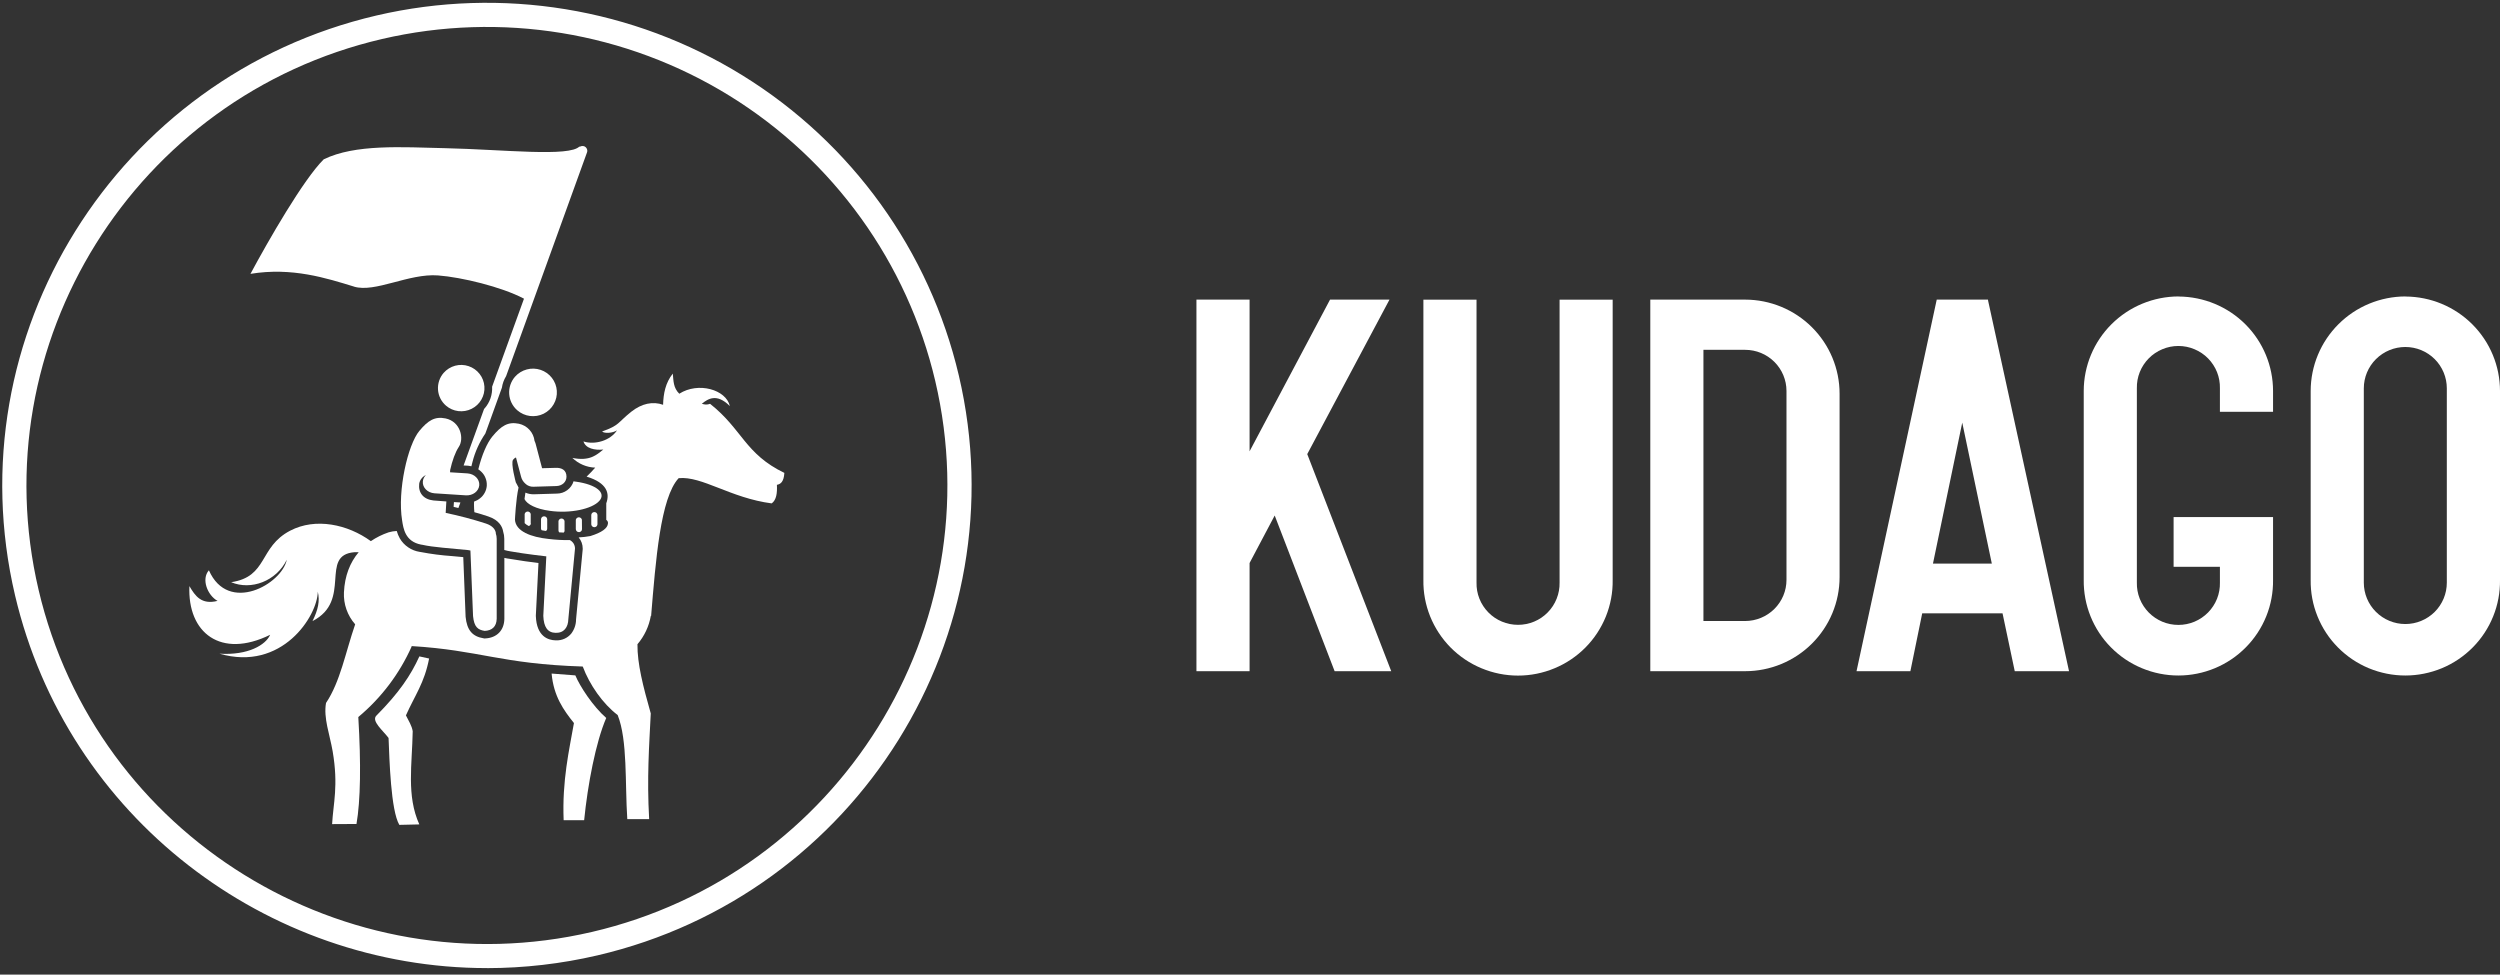 <?xml version="1.0" encoding="UTF-8"?> <svg xmlns="http://www.w3.org/2000/svg" width="59" height="23" viewBox="0 0 59 23" fill="none"><rect x="0" y="0" width="59" height="23" fill="#333333" stroke="none"/><path d="M32.792 7.071H31.389L29.49 10.651V7.071H28.236V15.84H29.49V13.287L30.083 12.166L31.497 15.84H32.833L30.851 10.717L32.792 7.071Z" fill="white"></path><path d="M36.806 13.749C36.809 13.879 36.785 14.008 36.737 14.129C36.689 14.25 36.618 14.36 36.526 14.453C36.435 14.546 36.326 14.62 36.206 14.67C36.085 14.72 35.956 14.746 35.826 14.746C35.695 14.746 35.566 14.72 35.446 14.67C35.325 14.62 35.216 14.546 35.125 14.453C35.034 14.36 34.962 14.25 34.914 14.129C34.866 14.008 34.843 13.879 34.846 13.749V7.072H33.592V13.687C33.587 13.982 33.642 14.274 33.752 14.548C33.863 14.822 34.027 15.071 34.234 15.281C34.442 15.491 34.69 15.658 34.963 15.771C35.236 15.885 35.529 15.944 35.826 15.944C36.122 15.944 36.415 15.885 36.688 15.771C36.961 15.658 37.209 15.491 37.417 15.281C37.625 15.071 37.788 14.822 37.899 14.548C38.009 14.274 38.064 13.982 38.059 13.687V7.072H36.806V13.749Z" fill="white"></path><path d="M41.186 7.071H38.947V15.84H41.186C41.777 15.84 42.343 15.606 42.761 15.19C43.179 14.774 43.414 14.21 43.414 13.621V9.29C43.414 8.702 43.179 8.138 42.761 7.722C42.343 7.306 41.777 7.072 41.186 7.071ZM42.161 13.685C42.161 13.943 42.058 14.189 41.875 14.371C41.692 14.553 41.445 14.655 41.186 14.656H40.201V8.256H41.186C41.445 8.256 41.692 8.358 41.875 8.54C42.058 8.722 42.161 8.969 42.161 9.226V13.685Z" fill="white"></path><path d="M46.916 7.071H45.707L43.814 15.84H45.085L45.364 14.475H47.26L47.548 15.84H48.829L46.921 7.104L46.916 7.071ZM47.007 13.301H45.618L46.309 9.974L47.007 13.301Z" fill="white"></path><path d="M51.416 6.996C50.822 6.997 50.253 7.232 49.833 7.65C49.413 8.068 49.177 8.634 49.176 9.226V13.684C49.172 13.979 49.227 14.272 49.337 14.546C49.447 14.819 49.611 15.069 49.819 15.278C50.027 15.489 50.274 15.655 50.548 15.769C50.821 15.883 51.114 15.942 51.41 15.942C51.706 15.942 51.999 15.883 52.273 15.769C52.546 15.655 52.793 15.489 53.001 15.278C53.209 15.069 53.373 14.819 53.483 14.546C53.594 14.272 53.648 13.979 53.644 13.684V12.202H51.297V13.377H52.39V13.75C52.393 13.88 52.37 14.009 52.322 14.13C52.274 14.251 52.202 14.361 52.111 14.454C52.02 14.547 51.91 14.621 51.79 14.672C51.67 14.722 51.541 14.748 51.41 14.748C51.279 14.748 51.15 14.722 51.03 14.672C50.91 14.621 50.8 14.547 50.709 14.454C50.618 14.361 50.546 14.251 50.498 14.13C50.45 14.009 50.427 13.88 50.43 13.75V9.163C50.427 9.033 50.45 8.904 50.498 8.783C50.546 8.662 50.618 8.552 50.709 8.459C50.8 8.366 50.91 8.292 51.03 8.242C51.15 8.191 51.279 8.165 51.41 8.165C51.541 8.165 51.67 8.191 51.79 8.242C51.91 8.292 52.02 8.366 52.111 8.459C52.202 8.552 52.274 8.662 52.322 8.783C52.37 8.904 52.393 9.033 52.39 9.163V9.718H53.644V9.228C53.644 8.638 53.41 8.072 52.992 7.654C52.575 7.237 52.008 7.001 51.416 6.998" fill="white"></path><path d="M56.771 6.996C56.177 6.997 55.608 7.232 55.189 7.65C54.769 8.068 54.533 8.635 54.532 9.226V13.685C54.528 13.98 54.582 14.273 54.693 14.546C54.803 14.82 54.967 15.069 55.175 15.279C55.383 15.489 55.63 15.656 55.904 15.77C56.177 15.883 56.47 15.942 56.766 15.942C57.062 15.942 57.355 15.883 57.628 15.77C57.902 15.656 58.149 15.489 58.357 15.279C58.565 15.069 58.729 14.82 58.839 14.546C58.95 14.273 59.004 13.98 59 13.685V9.228C59 8.639 58.766 8.073 58.348 7.655C57.931 7.237 57.363 7.001 56.771 6.998M55.786 9.164C55.786 8.906 55.889 8.658 56.073 8.475C56.257 8.292 56.506 8.189 56.766 8.189C57.026 8.189 57.275 8.292 57.459 8.475C57.642 8.658 57.745 8.906 57.745 9.164V13.751C57.745 14.01 57.642 14.258 57.459 14.441C57.275 14.624 57.026 14.727 56.766 14.727C56.506 14.727 56.257 14.624 56.073 14.441C55.889 14.258 55.786 14.01 55.786 13.751V9.164Z" fill="white"></path><path d="M11.494 22.847C6.301 22.847 1.589 19.296 0.355 14.05C-1.082 7.935 2.747 1.796 8.888 0.365C11.841 -0.322 14.948 0.187 17.524 1.78C20.101 3.373 21.937 5.92 22.628 8.86C24.065 14.976 20.238 21.116 14.099 22.547C13.245 22.746 12.371 22.847 11.494 22.848M9.018 0.92C3.183 2.279 -0.454 8.112 0.911 13.922C2.275 19.732 8.135 23.352 13.969 21.994C19.803 20.636 23.436 14.802 22.072 8.992C21.415 6.198 19.671 3.778 17.223 2.264C14.775 0.751 11.824 0.267 9.018 0.92Z" fill="white"></path><path fill-rule="evenodd" clip-rule="evenodd" d="M12.208 9.683C12.292 9.756 12.396 9.803 12.506 9.817C12.617 9.831 12.729 9.813 12.829 9.764C12.929 9.714 13.012 9.637 13.067 9.54C13.123 9.444 13.149 9.334 13.141 9.223C13.134 9.112 13.093 9.006 13.025 8.918C12.957 8.83 12.864 8.764 12.759 8.729C12.653 8.693 12.539 8.69 12.432 8.719C12.324 8.748 12.227 8.808 12.154 8.891C12.056 9.004 12.007 9.15 12.017 9.298C12.027 9.447 12.095 9.585 12.208 9.683Z" fill="white"></path><path fill-rule="evenodd" clip-rule="evenodd" d="M9.897 15.491C9.695 15.936 9.418 16.35 8.882 16.889C8.757 17.015 9.041 17.243 9.17 17.416C9.191 17.926 9.222 19.123 9.424 19.467L9.896 19.456C9.589 18.778 9.727 18.039 9.74 17.257C9.72 17.128 9.644 17.012 9.58 16.883C9.791 16.409 10.016 16.12 10.127 15.541L9.897 15.491Z" fill="white"></path><path fill-rule="evenodd" clip-rule="evenodd" d="M13.577 15.939L13.018 15.896C13.066 16.431 13.3 16.758 13.545 17.064C13.434 17.697 13.264 18.415 13.302 19.357H13.786C13.869 18.522 14.06 17.514 14.307 16.944C13.993 16.67 13.684 16.195 13.578 15.939" fill="white"></path><path d="M13.323 12.519V12.298C13.32 12.281 13.312 12.266 13.299 12.255C13.285 12.243 13.269 12.237 13.252 12.237C13.234 12.237 13.217 12.243 13.204 12.255C13.191 12.266 13.182 12.281 13.18 12.298V12.519C13.18 12.536 13.187 12.552 13.198 12.564C13.238 12.564 13.273 12.568 13.304 12.569C13.317 12.556 13.325 12.539 13.325 12.521" fill="white"></path><path d="M12.525 12.351V12.131C12.522 12.114 12.513 12.1 12.5 12.089C12.487 12.078 12.471 12.072 12.454 12.072C12.437 12.072 12.42 12.078 12.407 12.089C12.394 12.1 12.385 12.114 12.382 12.131V12.347C12.41 12.374 12.443 12.397 12.478 12.414C12.492 12.411 12.505 12.403 12.514 12.391C12.523 12.38 12.529 12.366 12.529 12.351" fill="white"></path><path fill-rule="evenodd" clip-rule="evenodd" d="M13.59 11.367C13.572 11.366 13.554 11.363 13.537 11.357C13.511 11.442 13.458 11.516 13.387 11.568C13.316 11.621 13.229 11.649 13.14 11.649L12.601 11.665C12.532 11.667 12.463 11.654 12.4 11.626C12.391 11.674 12.384 11.725 12.378 11.778C12.436 11.902 12.653 12.012 12.977 12.056C13.459 12.124 13.975 12.012 14.144 11.821C14.313 11.631 14.073 11.434 13.591 11.367" fill="white"></path><path fill-rule="evenodd" clip-rule="evenodd" d="M10.705 11.962L10.818 11.989L10.866 11.858L10.713 11.849C10.71 11.891 10.708 11.928 10.705 11.962" fill="white"></path><path fill-rule="evenodd" clip-rule="evenodd" d="M8.353 6.764C8.851 6.916 9.646 6.448 10.338 6.5C10.896 6.542 11.833 6.77 12.355 7.043L12.366 7.049L11.614 9.126C11.624 9.313 11.561 9.496 11.438 9.637C11.434 9.642 11.429 9.645 11.425 9.649L10.941 10.985L11.05 10.991C11.075 10.993 11.1 10.998 11.125 11.004C11.133 10.97 11.14 10.937 11.15 10.904C11.211 10.663 11.315 10.434 11.455 10.229L11.845 9.149C11.859 9.053 11.893 8.96 11.944 8.877L13.854 3.595C13.864 3.567 13.862 3.537 13.849 3.51C13.836 3.483 13.813 3.462 13.786 3.452C13.768 3.446 13.748 3.444 13.73 3.447C13.711 3.449 13.693 3.457 13.678 3.468C13.678 3.463 13.678 3.458 13.678 3.453C13.449 3.71 11.883 3.528 10.506 3.497C9.484 3.473 8.384 3.397 7.64 3.76C7.162 4.233 6.33 5.682 5.911 6.463C6.894 6.301 7.708 6.566 8.353 6.763" fill="white"></path><path fill-rule="evenodd" clip-rule="evenodd" d="M18.514 11.162C17.579 10.712 17.522 10.134 16.758 9.53C16.695 9.554 16.625 9.553 16.563 9.527C16.707 9.417 16.909 9.269 17.225 9.584C17.137 9.195 16.481 9.005 16.031 9.292C15.887 9.149 15.896 8.99 15.878 8.817C15.706 9.033 15.656 9.286 15.649 9.553C15.407 9.467 15.146 9.521 14.899 9.716C14.568 9.98 14.627 10.035 14.209 10.183C14.268 10.236 14.462 10.221 14.562 10.156C14.399 10.401 14.039 10.504 13.77 10.418C13.822 10.586 14.039 10.63 14.238 10.609C14.079 10.736 13.921 10.889 13.508 10.807C13.653 10.947 13.845 11.029 14.047 11.036C13.983 11.11 13.915 11.181 13.844 11.248C14.332 11.397 14.393 11.647 14.308 11.877V12.269C14.322 12.278 14.333 12.29 14.34 12.305C14.347 12.319 14.35 12.335 14.348 12.352C14.341 12.466 14.204 12.567 13.932 12.651C13.841 12.668 13.749 12.678 13.656 12.683C13.718 12.756 13.752 12.849 13.752 12.945V12.961L13.595 14.617C13.595 14.74 13.554 14.859 13.479 14.956C13.435 15.007 13.381 15.048 13.32 15.075C13.259 15.102 13.192 15.115 13.125 15.112H13.107C12.943 15.107 12.664 15.027 12.646 14.54V14.532V14.525L12.708 13.287C12.535 13.266 12.256 13.229 12.025 13.188C11.985 13.183 11.944 13.176 11.903 13.166V14.605C11.898 14.879 11.723 15.055 11.448 15.067H11.43L11.412 15.064C11.146 15.021 11.019 14.869 10.988 14.555V14.55L10.933 13.148L10.672 13.124C10.423 13.107 10.175 13.075 9.929 13.028L9.903 13.024C9.806 13.009 9.714 12.972 9.633 12.917C9.552 12.862 9.484 12.79 9.435 12.705C9.404 12.65 9.38 12.591 9.363 12.531C9.298 12.534 9.234 12.545 9.171 12.563C9.023 12.613 8.882 12.683 8.752 12.771C8.207 12.375 7.449 12.21 6.848 12.524C6.103 12.913 6.327 13.61 5.455 13.74C5.927 13.939 6.524 13.713 6.768 13.209C6.657 13.781 5.389 14.502 4.93 13.459C4.745 13.667 4.897 14.05 5.134 14.181C4.755 14.277 4.607 14.067 4.47 13.832C4.422 14.938 5.213 15.554 6.376 14.981C6.272 15.219 5.857 15.47 5.179 15.427C6.654 15.856 7.494 14.535 7.5 13.963C7.552 14.183 7.508 14.389 7.375 14.658C8.323 14.174 7.527 13.1 8.365 13.032C8.399 13.03 8.432 13.03 8.465 13.032C8.261 13.273 8.135 13.59 8.117 13.98C8.104 14.256 8.199 14.526 8.382 14.734C8.153 15.397 8.032 16.086 7.694 16.59C7.631 16.946 7.782 17.332 7.851 17.732C7.99 18.549 7.864 18.96 7.838 19.449L8.413 19.446C8.509 18.891 8.522 18.029 8.456 16.922C8.999 16.469 9.43 15.898 9.717 15.253L9.706 15.247C11.34 15.346 11.806 15.668 13.753 15.73C13.913 16.16 14.227 16.61 14.577 16.875C14.814 17.469 14.748 18.489 14.804 19.331H15.32C15.265 18.349 15.32 17.614 15.358 16.837C15.177 16.198 15.039 15.664 15.044 15.204C15.208 15.012 15.317 14.78 15.36 14.531L15.366 14.54C15.475 13.226 15.586 11.749 16.016 11.285C16.565 11.229 17.242 11.754 18.212 11.88C18.322 11.801 18.345 11.638 18.335 11.442C18.424 11.425 18.497 11.372 18.511 11.162" fill="white"></path><path fill-rule="evenodd" clip-rule="evenodd" d="M13.451 12.746C13.283 12.749 13.114 12.74 12.946 12.719C12.534 12.676 12.169 12.54 12.153 12.264C12.153 12.264 12.175 11.78 12.238 11.506C12.238 11.5 12.175 11.388 12.173 11.383C12.172 11.377 12.051 10.936 12.107 10.852C12.124 10.827 12.149 10.808 12.177 10.795L12.297 11.249C12.313 11.313 12.348 11.37 12.398 11.414C12.423 11.439 12.453 11.458 12.486 11.47C12.519 11.483 12.554 11.489 12.589 11.487L13.129 11.471C13.266 11.467 13.369 11.376 13.369 11.249C13.369 11.092 13.253 11.036 13.117 11.041L12.793 11.05L12.641 10.473C12.634 10.45 12.626 10.427 12.615 10.406C12.604 10.308 12.562 10.216 12.496 10.144C12.43 10.071 12.342 10.021 12.246 10C11.989 9.947 11.83 10.048 11.623 10.297C11.494 10.451 11.372 10.736 11.288 11.076C11.315 11.094 11.34 11.114 11.363 11.137C11.405 11.178 11.438 11.228 11.459 11.283C11.481 11.338 11.491 11.397 11.488 11.456V11.466C11.483 11.523 11.467 11.579 11.439 11.629C11.412 11.68 11.375 11.724 11.329 11.76C11.287 11.794 11.239 11.82 11.188 11.838C11.188 11.863 11.185 11.888 11.186 11.914C11.186 11.975 11.19 12.031 11.195 12.088C11.31 12.12 11.421 12.153 11.523 12.188C11.786 12.275 11.858 12.44 11.874 12.543C11.892 12.599 11.901 12.657 11.901 12.716V12.98C11.95 12.994 12.001 13.005 12.052 13.013C12.403 13.076 12.87 13.127 12.893 13.13L12.822 14.534C12.832 14.796 12.922 14.93 13.11 14.935C13.309 14.942 13.409 14.805 13.413 14.609L13.57 12.947C13.57 12.905 13.559 12.865 13.538 12.829C13.516 12.794 13.485 12.765 13.449 12.746" fill="white"></path><path fill-rule="evenodd" clip-rule="evenodd" d="M11.703 12.584C11.691 12.492 11.621 12.407 11.469 12.356C11.157 12.255 10.839 12.171 10.518 12.104C10.521 12.021 10.526 11.937 10.534 11.834L10.228 11.811C9.991 11.784 9.868 11.629 9.893 11.415C9.901 11.371 9.919 11.329 9.947 11.294C9.974 11.259 10.01 11.23 10.051 11.211C10.009 11.252 9.984 11.305 9.979 11.363C9.967 11.506 10.091 11.631 10.255 11.642L10.994 11.69C11.158 11.701 11.299 11.594 11.311 11.451C11.321 11.308 11.197 11.184 11.033 11.172L10.621 11.146L10.624 11.092C10.672 10.875 10.745 10.671 10.827 10.548C10.96 10.35 10.868 9.949 10.516 9.875C10.26 9.822 10.102 9.923 9.896 10.17C9.626 10.494 9.375 11.577 9.49 12.283C9.519 12.465 9.557 12.778 9.935 12.852C9.945 12.852 9.956 12.856 9.967 12.857C10.229 12.917 10.622 12.938 11.047 12.982C11.066 12.986 11.084 12.99 11.102 12.992L11.164 14.54C11.19 14.798 11.276 14.863 11.438 14.889C11.613 14.882 11.718 14.786 11.722 14.603V12.717C11.722 12.672 11.715 12.628 11.7 12.586" fill="white"></path><path fill-rule="evenodd" clip-rule="evenodd" d="M10.525 9.573C10.607 9.644 10.708 9.689 10.816 9.702C10.924 9.715 11.033 9.697 11.13 9.648C11.227 9.6 11.308 9.524 11.361 9.43C11.415 9.336 11.44 9.229 11.432 9.121C11.425 9.013 11.385 8.91 11.319 8.825C11.252 8.739 11.162 8.675 11.059 8.641C10.956 8.606 10.845 8.603 10.741 8.631C10.636 8.66 10.542 8.718 10.47 8.8C10.375 8.909 10.327 9.053 10.337 9.198C10.347 9.343 10.415 9.478 10.525 9.573Z" fill="white"></path><path d="M13.733 12.267C13.73 12.25 13.721 12.235 13.708 12.225C13.694 12.214 13.678 12.208 13.661 12.208C13.644 12.208 13.628 12.214 13.615 12.225C13.602 12.235 13.593 12.25 13.589 12.267V12.487C13.59 12.507 13.598 12.525 13.611 12.538C13.625 12.551 13.643 12.559 13.663 12.558C13.672 12.559 13.681 12.557 13.69 12.553C13.699 12.55 13.707 12.545 13.714 12.538C13.721 12.531 13.726 12.524 13.73 12.515C13.733 12.506 13.735 12.497 13.735 12.487L13.733 12.267Z" fill="white"></path><path d="M14.1 12.152C14.098 12.134 14.09 12.117 14.077 12.104C14.063 12.092 14.045 12.085 14.027 12.085C14.008 12.085 13.991 12.092 13.977 12.104C13.964 12.117 13.955 12.134 13.954 12.152V12.375C13.955 12.393 13.964 12.411 13.977 12.423C13.991 12.435 14.008 12.442 14.027 12.442C14.045 12.442 14.063 12.435 14.077 12.423C14.09 12.411 14.098 12.393 14.1 12.375V12.152Z" fill="white"></path><path d="M12.841 12.185C12.822 12.184 12.804 12.192 12.79 12.205C12.776 12.219 12.768 12.237 12.768 12.256V12.477C12.77 12.491 12.775 12.504 12.784 12.514C12.816 12.52 12.85 12.526 12.884 12.531C12.893 12.525 12.901 12.517 12.906 12.507C12.911 12.498 12.914 12.488 12.914 12.477V12.256C12.914 12.237 12.906 12.219 12.893 12.206C12.879 12.192 12.861 12.185 12.841 12.185Z" fill="white"></path></svg> 